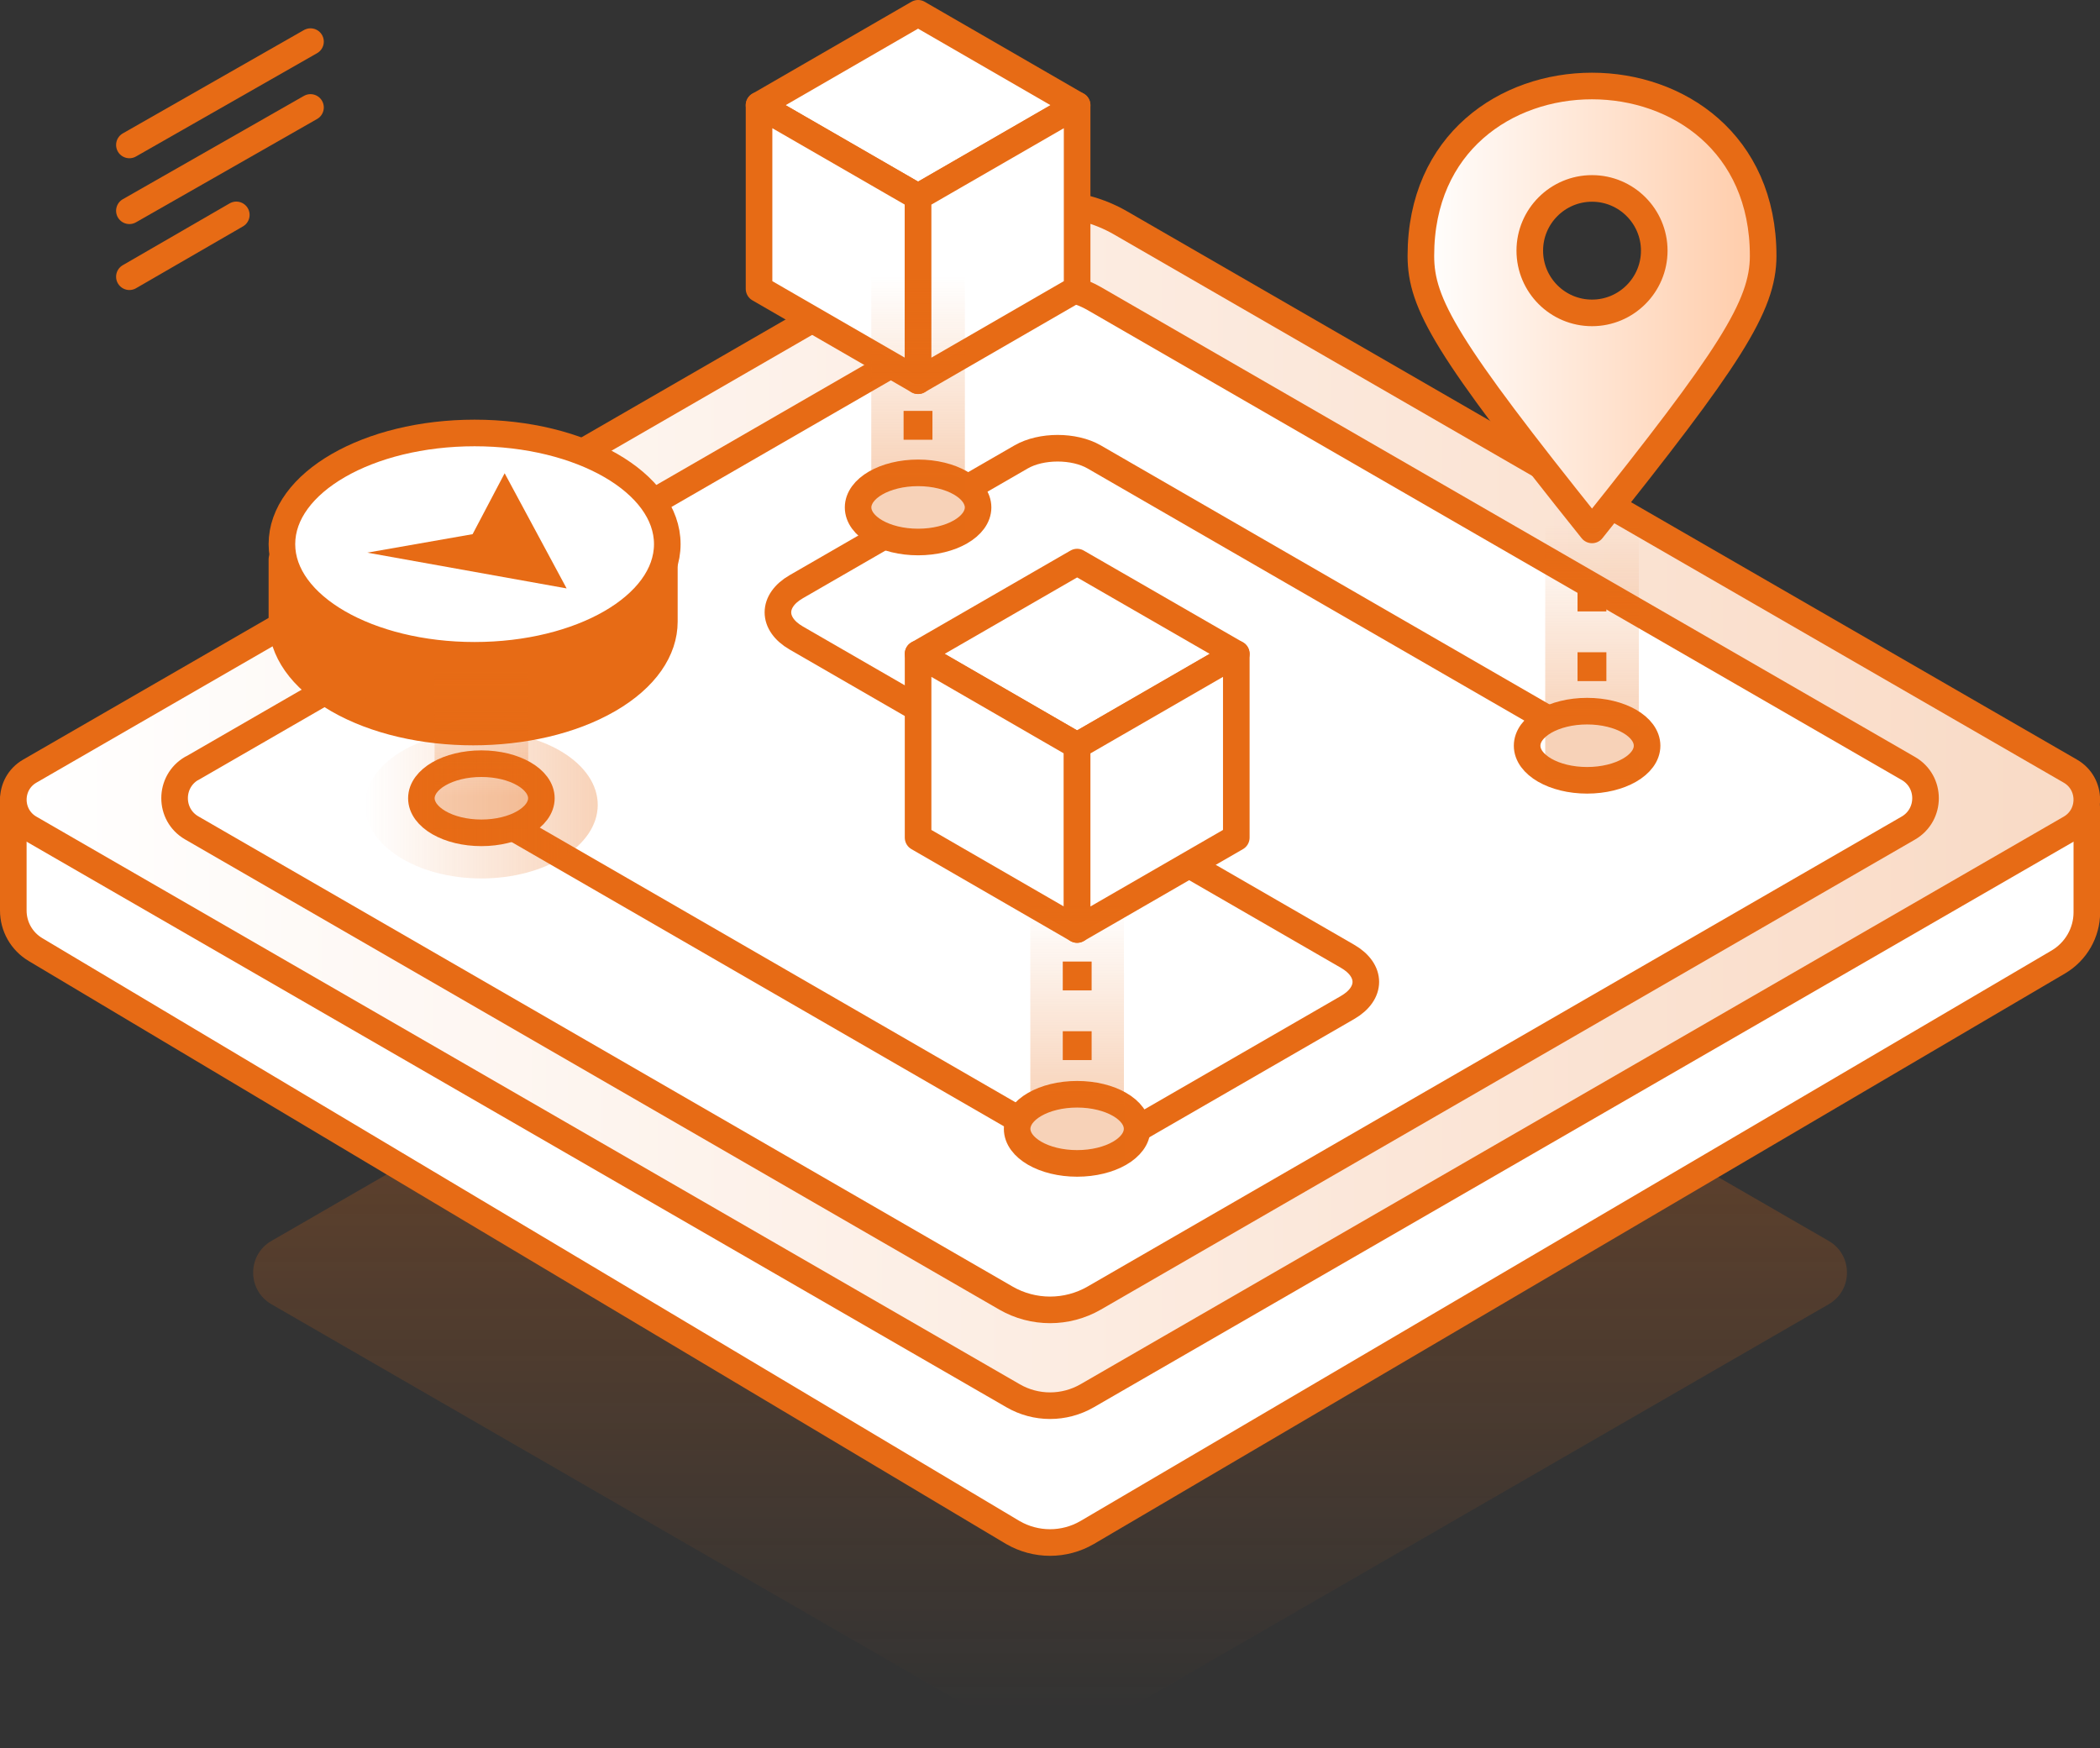 <?xml version="1.0" encoding="UTF-8"?> <svg xmlns="http://www.w3.org/2000/svg" xmlns:xlink="http://www.w3.org/1999/xlink" viewBox="0 0 157.92 131.46"><rect x="0" y="0" width="157.92" height="131.46" fill="#333333" stroke="none"/><defs><style>.l{fill:url(#d);}.m{fill:url(#f);}.n{fill:url(#i);}.o{fill:url(#h);}.p{fill:url(#k);}.q{fill:url(#j);}.r,.s{fill:#e76b15;}.t{fill:#fff;}.t,.s,.u{stroke-linecap:round;}.t,.s,.u,.v,.w{stroke:#e76b15;stroke-width:2px;}.t,.s,.u,.w{stroke-linejoin:round;}.u{fill:none;}.v{fill:url(#e);stroke-miterlimit:10;}.w{fill:url(#g);}</style><linearGradient id="d" x1="78.96" y1="131.46" x2="78.96" y2="59.94" gradientTransform="matrix(1, 0, 0, 1, 0, 0)" gradientUnits="userSpaceOnUse"><stop offset=".04" stop-color="#e76b15" stop-opacity="0"></stop><stop offset=".8" stop-color="#e76b15" stop-opacity=".3"></stop></linearGradient><linearGradient id="e" x1="1" y1="60.53" x2="156.92" y2="60.53" gradientTransform="matrix(1, 0, 0, 1, 0, 0)" gradientUnits="userSpaceOnUse"><stop offset="0" stop-color="#fff"></stop><stop offset="1" stop-color="#f9dac5"></stop></linearGradient><linearGradient id="f" x1="27.45" y1="60.53" x2="44.94" y2="60.53" gradientTransform="matrix(1, 0, 0, 1, 0, 0)" gradientUnits="userSpaceOnUse"><stop offset="0" stop-color="#e76b15" stop-opacity="0"></stop><stop offset="1" stop-color="#e76b15" stop-opacity=".3"></stop></linearGradient><linearGradient id="g" x1="106.85" y1="23.16" x2="132.59" y2="23.16" gradientTransform="matrix(1, 0, 0, 1, 0, 0)" gradientUnits="userSpaceOnUse"><stop offset="0" stop-color="#fff"></stop><stop offset="1" stop-color="#ffcba8"></stop></linearGradient><linearGradient id="h" x1="69.04" y1="139.42" x2="69.04" y2="119.53" gradientTransform="translate(0 159.38) scale(1 -1)" xlink:href="#d"></linearGradient><linearGradient id="i" x1="36.2" y1="109.46" x2="36.2" y2="97.06" gradientTransform="translate(0 159.38) scale(1 -1)" xlink:href="#d"></linearGradient><linearGradient id="j" x1="119.72" y1="120.73" x2="119.72" y2="100.83" gradientTransform="translate(0 159.38) scale(1 -1)" xlink:href="#d"></linearGradient><linearGradient id="k" x1="81" y1="92.09" x2="81" y2="72.19" gradientTransform="translate(0 159.38) scale(1 -1)" xlink:href="#d"></linearGradient></defs><g id="a"></g><g id="b"><g id="c"><g><line class="u" x1="9.73" y1="10.9" x2="23.35" y2="3.13"></line><line class="u" x1="9.73" y1="15.85" x2="23.35" y2="8.08"></line><line class="u" x1="9.73" y1="20.81" x2="17.77" y2="16.16"></line></g><path class="l" d="M20.41,93.32l57.18-33.01c.85-.49,1.9-.49,2.75,0l57.18,33.01c1.83,1.06,1.83,3.7,0,4.76l-57.18,33.01c-.85,.49-1.9,.49-2.75,0L20.41,98.08c-1.83-1.06-1.83-3.7,0-4.76Z"></path><path class="t" d="M76.17,115.25c1.73,1,3.86,1,5.58,0l73.04-42.91c1.32-.78,2.14-2.2,2.14-3.73v-7.81l-15.34-.67L78.96,23.98,16.34,60.13H1v8.34c0,1.21,.63,2.32,1.67,2.94l73.5,43.84Z"></path><path class="v" d="M2.24,57.99L73.65,16.77c3.29-1.9,7.34-1.9,10.63,0l71.41,41.22c1.65,.95,1.65,3.34,0,4.29l-73.93,42.68c-1.73,1-3.86,1-5.58,0L2.24,62.28c-1.65-.95-1.65-3.34,0-4.29Z"></path><path class="t" d="M14.42,57.79L75.65,22.45c2.05-1.18,4.58-1.18,6.63,0l61.23,35.34c1.72,.99,1.72,3.48,0,4.48l-61.23,35.35c-2.05,1.18-4.58,1.18-6.63,0L14.42,62.26c-1.72-.99-1.72-3.48,0-4.48Z"></path><path class="u" d="M33.54,59.32l45.39,26.21c1.51,.87,3.98,.87,5.49,0l16.91-9.76c1.84-1.06,1.84-2.8,0-3.86l-41.45-23.93c-1.84-1.06-1.84-2.8,0-3.86l16.91-9.76c1.51-.87,3.98-.87,5.49,0l36.17,20.88"></path><ellipse class="t" cx="69.04" cy="38.16" rx="4.51" ry="2.6"></ellipse><ellipse class="t" cx="119.35" cy="56.08" rx="4.51" ry="2.6"></ellipse><ellipse class="t" cx="81" cy="84.89" rx="4.51" ry="2.6"></ellipse><ellipse class="t" cx="36.2" cy="60.03" rx="4.51" ry="2.6"></ellipse><ellipse class="t" cx="81.99" cy="59.69" rx="4.51" ry="2.6"></ellipse><ellipse class="m" cx="36.2" cy="60.53" rx="8.75" ry="5.53"></ellipse><g><polyline class="t" points="81 42.27 92.97 49.17 81 56.08 69.04 49.17 81 42.27"></polyline><polygon class="t" points="81 69.9 69.04 62.99 69.04 49.17 81 56.08 81 69.9"></polygon><polygon class="t" points="81 69.9 92.97 62.99 92.97 49.17 81 56.08 81 69.9"></polygon></g><g><polyline class="t" points="69.04 1 81 7.91 69.04 14.81 57.08 7.91 69.04 1"></polyline><polygon class="t" points="69.04 28.63 57.08 21.72 57.08 7.91 69.04 14.81 69.04 28.63"></polygon><polygon class="t" points="69.04 28.63 81 21.72 81 7.91 69.04 14.81 69.04 28.63"></polygon></g><path class="w" d="M106.85,19.24c0,3.62,1.91,6.92,12.87,20.61,10.34-12.93,12.87-16.83,12.87-20.61,0-17.02-25.74-17.04-25.74,0Zm12.87,4.29c-2.59,0-4.68-2.1-4.68-4.68s2.1-4.68,4.68-4.68,4.68,2.1,4.68,4.68-2.1,4.68-4.68,4.68Z"></path><g><path class="s" d="M21.2,42.06v4.69c0,2.13,1.4,4.25,4.21,5.87,5.62,3.24,14.73,3.24,20.34,0,2.81-1.62,4.21-3.75,4.21-5.87v-4.69"></path><ellipse class="t" cx="35.69" cy="40.92" rx="14.49" ry="8.36"></ellipse><polygon class="r" points="27.62 41.56 42.61 44.25 37.95 35.59 35.54 40.17 27.62 41.56"></polygon></g><rect class="o" x="65.52" y="19.96" width="7.04" height="19.9"></rect><rect class="n" x="32.68" y="49.92" width="7.04" height="12.41"></rect><rect class="q" x="116.2" y="38.65" width="7.04" height="19.9"></rect><rect class="r" x="67.95" y="30.9" width="2.17" height="2.17"></rect><rect class="p" x="77.48" y="67.29" width="7.04" height="19.9"></rect><g><rect class="r" x="79.92" y="72.31" width="2.17" height="2.17"></rect><rect class="r" x="79.92" y="77.55" width="2.17" height="2.17"></rect></g><g><rect class="r" x="118.63" y="43.81" width="2.17" height="2.17"></rect><rect class="r" x="118.63" y="49.05" width="2.17" height="2.17"></rect></g></g></g></svg> 